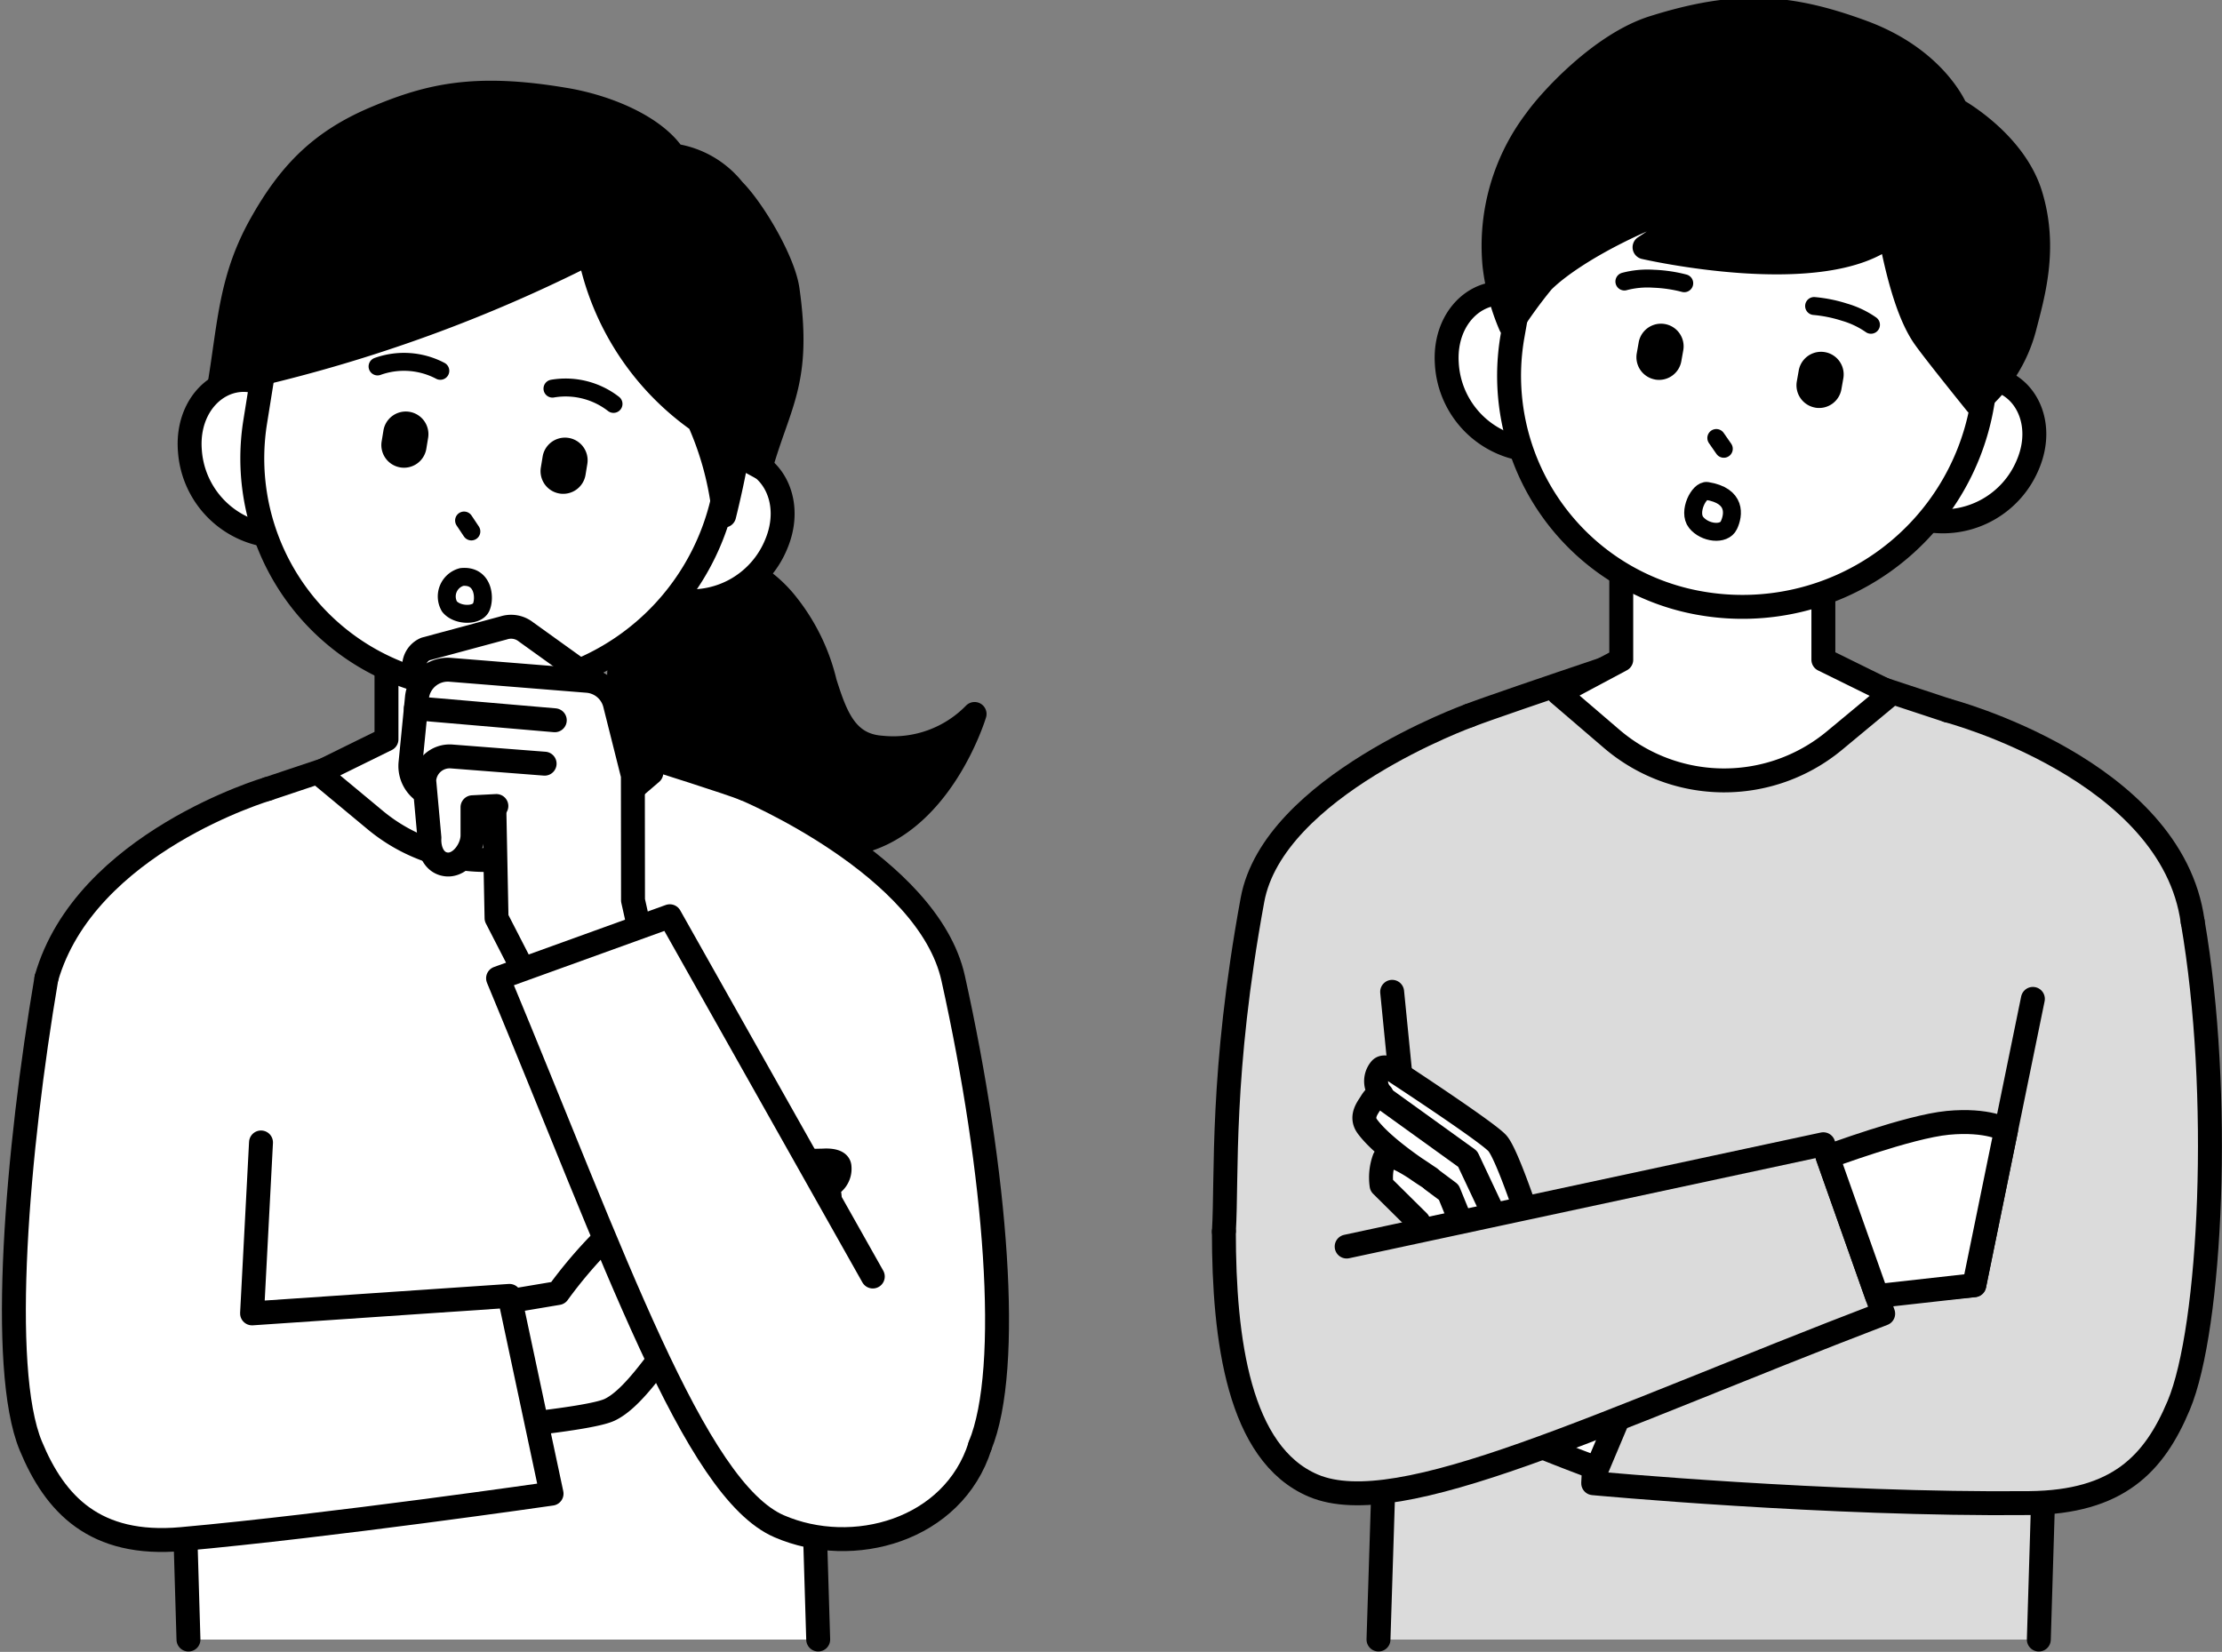 <svg xmlns="http://www.w3.org/2000/svg" width="181.294" height="134.8" viewBox="0 0 181.294 134.8">
  <rect x="0" y="0" width="181.294" height="134.8" fill="#808080" stroke="none"/>
  <g id="グループ_56119" data-name="グループ 56119" transform="translate(-1171.691 -1496.884)">
    <g id="グループ_2486" data-name="グループ 2486" transform="translate(1172.825 1504.448)">
      <path id="パス_1220" data-name="パス 1220" d="M154.2,124.74H102.82l-.862-29.175h51.359Z" transform="translate(-88.577 1.49)" fill="#fff"/>
      <line id="線_487" data-name="線 487" x1="0.862" y1="29.175" transform="translate(13.381 97.055)" fill="none" stroke="#000" stroke-linecap="round" stroke-linejoin="round" stroke-width="1.952"/>
      <line id="線_488" data-name="線 488" x2="0.882" y2="29.175" transform="translate(64.741 97.054)" fill="none" stroke="#000" stroke-linecap="round" stroke-linejoin="round" stroke-width="1.952"/>
      <path id="パス_1221" data-name="パス 1221" d="M141.044,41.966c2.893-.381,5.738,1.348,7.506,3.67a16.282,16.282,0,0,1,3,6.25c.882,2.782,1.732,5.118,4.645,5.31a9.265,9.265,0,0,0,7.565-2.751s-2.808,9.376-10.109,10.59c-4.141.689-8.855-.864-12.472-2.993a12.662,12.662,0,0,1-6.423-10.208c-.1-4.2,2.516-9.371,6.289-9.868" transform="translate(-85.378 -3.746)"/>
      <path id="パス_1222" data-name="パス 1222" d="M141.044,41.966c2.893-.381,5.738,1.348,7.506,3.67a16.282,16.282,0,0,1,3,6.25c.882,2.782,1.732,5.118,4.645,5.31a9.265,9.265,0,0,0,7.565-2.751s-2.808,9.376-10.109,10.59c-4.141.689-8.855-.864-12.472-2.993a12.662,12.662,0,0,1-6.423-10.208C134.652,47.638,137.271,42.463,141.044,41.966Z" transform="translate(-85.378 -3.746)" fill="none" stroke="#000" stroke-linecap="round" stroke-linejoin="round" stroke-width="1.952"/>
      <path id="パス_1223" data-name="パス 1223" d="M166.408,74.917c-2.043-9.2-17-15.454-17-15.454-2.655-1.049-19.958-6.347-19.958-6.347s-16.121,5.4-18.963,6.347c0,0-14.9,4.376-18.062,15.454-2.371,13.94-3.905,31.8-1.276,38.157,1.973,4.766,5.217,8.247,12.3,7.611l.582-.056,19.219-8.816,20.157-7.149,12.133,15.889c5.372.743,11.258-1.769,13.061-7.479,2.629-6.352,1.334-22.292-2.189-38.157" transform="translate(-89.768 -2.653)" fill="#fff"/>
      <path id="パス_1224" data-name="パス 1224" d="M108.641,59.464c2.842-.944,18.964-6.347,18.964-6.347s17.3,5.3,19.957,6.347" transform="translate(-87.926 -2.653)" fill="none" stroke="#000" stroke-linecap="round" stroke-linejoin="round" stroke-width="1.952"/>
      <path id="パス_1225" data-name="パス 1225" d="M110.247,58.9s-14.9,4.376-18.062,15.454" transform="translate(-89.532 -2.089)" fill="none" stroke="#000" stroke-linecap="round" stroke-linejoin="round" stroke-width="1.952"/>
      <path id="パス_1226" data-name="パス 1226" d="M144.1,58.9s14.961,6.252,17,15.454c3.522,15.863,4.817,31.8,2.189,38.155" transform="translate(-84.465 -2.089)" fill="none" stroke="#000" stroke-linecap="round" stroke-linejoin="round" stroke-width="1.952"/>
      <path id="パス_1227" data-name="パス 1227" d="M140.985,100.306c.762-1.05,3.694-4.4,3.694-4.4l4.119-.923a4.5,4.5,0,0,0,.967-1.959c.078-.915-2.976-.657-3.979-.649,0,0,4.394.012,6.551-.846.93-.37.775-1.335.781-1.815.013-.987-.385-1.009-.385-1.009a1.537,1.537,0,0,0,1.183-1.658c-.03-.628-1.306-.511-1.306-.511s-8.789.169-10,.518c-1.171.34-5.774,4.135-8.191,6.174a37.365,37.365,0,0,0-3.471,4.117l-8.271,1.39.552,9.817s10.132-.824,11.934-1.68c1.76-.837,3.64-3.566,5.816-6.566" transform="translate(-86.555 0.608)" fill="#fff"/>
      <path id="パス_1228" data-name="パス 1228" d="M140.985,100.306c.762-1.05,3.694-4.4,3.694-4.4l4.119-.923a4.5,4.5,0,0,0,.967-1.959c.078-.915-2.976-.657-3.979-.649,0,0,4.394.012,6.551-.846.93-.37.775-1.335.781-1.815.013-.987-.385-1.009-.385-1.009a1.537,1.537,0,0,0,1.183-1.658c-.03-.628-1.306-.511-1.306-.511s-8.789.169-10,.518c-1.171.34-5.774,4.135-8.191,6.174a37.365,37.365,0,0,0-3.471,4.117l-8.271,1.39.552,9.817s10.132-.824,11.934-1.68C136.93,106.034,138.809,103.306,140.985,100.306Z" transform="translate(-86.555 0.608)" fill="none" stroke="#000" stroke-linecap="round" stroke-linejoin="round" stroke-width="1.952"/>
      <path id="パス_1229" data-name="パス 1229" d="M143.964,91.9l-1.656.133-3.783,2.721" transform="translate(-85.009 1.131)" fill="none" stroke="#000" stroke-linecap="round" stroke-linejoin="round" stroke-width="1.952"/>
      <path id="パス_1230" data-name="パス 1230" d="M151.384,88.65l-8.945.571-3.805,2.439" transform="translate(-84.998 0.815)" fill="none" stroke="#000" stroke-linecap="round" stroke-linejoin="round" stroke-width="1.952"/>
      <path id="パス_1231" data-name="パス 1231" d="M130.2,98.9l-21,1.428.73-13.949-17.5-13.4c-2.372,13.94-3.907,31.8-1.278,38.155,1.973,4.767,5.217,8.248,12.3,7.611,12.135-1.092,30.191-3.705,30.191-3.705Z" transform="translate(-89.768 -0.714)" fill="#fff"/>
      <path id="パス_1232" data-name="パス 1232" d="M92.421,72.979c-2.371,13.94-3.906,31.8-1.276,38.155,1.973,4.767,5.217,8.248,12.3,7.612,12.134-1.092,30.191-3.707,30.191-3.707L130.2,98.9l-21,1.428.73-13.949" transform="translate(-89.768 -0.714)" fill="none" stroke="#000" stroke-linecap="round" stroke-linejoin="round" stroke-width="1.952"/>
      <path id="パス_1233" data-name="パス 1233" d="M139.567,58.685,135.236,62.4a14.1,14.1,0,0,1-18.191.144L112.4,58.685l5.558-2.735V47.686h16.491V55.95Z" transform="translate(-87.559 -3.183)" fill="#fff"/>
      <path id="パス_1234" data-name="パス 1234" d="M139.567,58.685,135.236,62.4a14.1,14.1,0,0,1-18.191.144L112.4,58.685l5.558-2.735V47.686h16.491V55.95Z" transform="translate(-87.559 -3.183)" fill="none" stroke="#000" stroke-linecap="round" stroke-linejoin="round" stroke-width="1.952"/>
      <path id="パス_1235" data-name="パス 1235" d="M102.853,34.3a7.5,7.5,0,0,0,5.977,6.807l1.9-10.868c-3.4-3.786-8.291-.922-7.88,4.061" transform="translate(-88.492 -5.056)" fill="#fff"/>
      <path id="パス_1236" data-name="パス 1236" d="M102.853,34.3a7.5,7.5,0,0,0,5.977,6.807l1.9-10.868C107.328,26.449,102.442,29.313,102.853,34.3Z" transform="translate(-88.492 -5.056)" fill="none" stroke="#000" stroke-linecap="round" stroke-linejoin="round" stroke-width="1.952"/>
      <path id="パス_1237" data-name="パス 1237" d="M147.131,41.329a7.5,7.5,0,0,1-7.792,4.621L140.9,35.027c4.41-2.545,8.169,1.692,6.234,6.3" transform="translate(-84.93 -4.493)" fill="#fff"/>
      <path id="パス_1238" data-name="パス 1238" d="M147.131,41.329a7.5,7.5,0,0,1-7.792,4.621L140.9,35.027C145.307,32.482,149.066,36.72,147.131,41.329Z" transform="translate(-84.93 -4.493)" fill="none" stroke="#000" stroke-linecap="round" stroke-linejoin="round" stroke-width="1.952"/>
      <path id="パス_1239" data-name="パス 1239" d="M123.587,55.212h0a18.837,18.837,0,0,1-15.86-21.624l.94-5.874a19.55,19.55,0,0,1,22.187-16.188l.029,0a19.091,19.091,0,0,1,16.074,21.914l-.854,5.34a19.838,19.838,0,0,1-22.515,16.428" transform="translate(-88.038 -6.733)" fill="#fff"/>
      <path id="パス_1240" data-name="パス 1240" d="M123.587,55.212h0a18.837,18.837,0,0,1-15.86-21.624l.94-5.874a19.55,19.55,0,0,1,22.187-16.188l.029,0a19.091,19.091,0,0,1,16.074,21.914l-.854,5.34A19.838,19.838,0,0,1,123.587,55.212Z" transform="translate(-88.038 -6.733)" fill="none" stroke="#000" stroke-linecap="round" stroke-linejoin="round" stroke-width="1.952"/>
      <path id="パス_1241" data-name="パス 1241" d="M116.8,27.527a6.368,6.368,0,0,1,5.119.357" transform="translate(-87.128 -5.188)" fill="none" stroke="#000" stroke-linecap="round" stroke-linejoin="round" stroke-width="1.464"/>
      <path id="パス_1242" data-name="パス 1242" d="M134.782,30.395a6.372,6.372,0,0,0-4.979-1.247" transform="translate(-85.86 -4.999)" fill="none" stroke="#000" stroke-linecap="round" stroke-linejoin="round" stroke-width="1.464"/>
      <path id="パス_1243" data-name="パス 1243" d="M130.464,37.347h0a1.848,1.848,0,0,0,2.123-1.523l.146-.891a1.847,1.847,0,0,0-3.646-.6l-.146.89a1.847,1.847,0,0,0,1.523,2.123" transform="translate(-85.947 -4.637)"/>
      <path id="パス_1244" data-name="パス 1244" d="M118.63,35.406h0a1.848,1.848,0,0,0,2.123-1.523l.146-.891a1.847,1.847,0,0,0-3.646-.6l-.146.89a1.847,1.847,0,0,0,1.523,2.123" transform="translate(-87.102 -4.826)"/>
      <line id="線_489" data-name="線 489" x1="0.595" y1="0.892" transform="translate(36.73 34.912)" fill="none" stroke="#000" stroke-linecap="round" stroke-linejoin="round" stroke-width="1.464"/>
      <path id="パス_1245" data-name="パス 1245" d="M123.165,43.148a1.643,1.643,0,0,0-1,2.406c.621.775,2.248.8,2.586.063s.2-2.643-1.585-2.468" transform="translate(-86.629 -3.627)" fill="#fff"/>
      <path id="パス_1246" data-name="パス 1246" d="M123.165,43.148a1.643,1.643,0,0,0-1,2.406c.621.775,2.248.8,2.586.063S124.95,42.973,123.165,43.148Z" transform="translate(-86.629 -3.627)" fill="none" stroke="#000" stroke-linecap="round" stroke-linejoin="round" stroke-width="1.464"/>
      <path id="パス_1247" data-name="パス 1247" d="M105.062,30.905c.822-5.01.9-8.636,3.392-13.061,2.344-4.171,4.9-6.753,9.3-8.615S125.9,6.489,133.1,7.69c3.494.554,7.442,2.207,9.006,4.578a7.613,7.613,0,0,1,4.869,2.8c1.65,1.657,4.1,5.835,4.424,8.151,1.058,7.467-.7,9.2-2.2,14.493l-1.922-1.045c-.342,2.157-1.053,4.98-1.053,4.98a25.222,25.222,0,0,0-2.058-7.715,21.982,21.982,0,0,1-8.931-13.713,121.227,121.227,0,0,1-27.352,9.97Z" transform="translate(-88.274 -7.14)"/>
      <path id="パス_1248" data-name="パス 1248" d="M105.062,30.905c.822-5.01.9-8.636,3.392-13.061,2.344-4.171,4.9-6.753,9.3-8.615S125.9,6.489,133.1,7.69c3.494.554,7.442,2.207,9.006,4.578a7.613,7.613,0,0,1,4.869,2.8c1.65,1.657,4.1,5.835,4.424,8.151,1.058,7.467-.7,9.2-2.2,14.493l-1.922-1.045c-.342,2.157-1.053,4.98-1.053,4.98a25.222,25.222,0,0,0-2.058-7.715,21.982,21.982,0,0,1-8.931-13.713,121.227,121.227,0,0,1-27.352,9.97Z" transform="translate(-88.274 -7.14)" fill="none" stroke="#000" stroke-linecap="round" stroke-linejoin="round" stroke-width="1.952"/>
      <path id="パス_1249" data-name="パス 1249" d="M129.351,54.167l-1.531-2a1.853,1.853,0,0,0-2.168-.673l-3.178.693a2.92,2.92,0,0,1-2.528-.952l-.214-.391a1.523,1.523,0,0,1,.706-2.181l6.395-1.724a1.956,1.956,0,0,1,1.809.328l6.607,4.745Z" transform="translate(-86.863 -3.265)" fill="#fff"/>
      <path id="パス_1250" data-name="パス 1250" d="M129.351,54.167l-1.531-2a1.853,1.853,0,0,0-2.168-.673l-3.178.693a2.92,2.92,0,0,1-2.528-.952l-.214-.391a1.523,1.523,0,0,1,.706-2.181l6.395-1.724a1.956,1.956,0,0,1,1.809.328l6.607,4.745Z" transform="translate(-86.863 -3.265)" fill="none" stroke="#000" stroke-linecap="round" stroke-linejoin="round" stroke-width="1.952"/>
      <path id="パス_1251" data-name="パス 1251" d="M135.931,52.854l1.462,5.818.012,10.188,1.233,5.518-10.149.247-2.219-4.32-.176-8.848-4.88-1.09a2.527,2.527,0,0,1-1.964-2.714l.525-5.335a2.529,2.529,0,0,1,2.719-2.271l11.19.9a2.526,2.526,0,0,1,2.248,1.9" transform="translate(-86.891 -2.953)" fill="#fff"/>
      <path id="パス_1252" data-name="パス 1252" d="M135.931,52.854l1.462,5.818.012,10.188,1.233,5.518-10.149.247-2.219-4.32-.176-8.848-4.88-1.09a2.527,2.527,0,0,1-1.964-2.714l.525-5.335a2.529,2.529,0,0,1,2.719-2.271l11.19.9A2.526,2.526,0,0,1,135.931,52.854Z" transform="translate(-86.891 -2.953)" fill="none" stroke="#000" stroke-linecap="round" stroke-linejoin="round" stroke-width="1.952"/>
      <line id="線_490" data-name="線 490" x1="11.333" y1="0.975" transform="translate(32.798 50.237)" fill="none" stroke="#000" stroke-linecap="round" stroke-linejoin="round" stroke-width="1.952"/>
      <path id="パス_1253" data-name="パス 1253" d="M122.506,56.491l7.587.588-3.936,3.456-1.947.1,0,2.307c-.007,1.122-.978,2.464-2.1,2.362-1.028-.094-1.476-1.151-1.416-2.182l-.425-4.679a2.079,2.079,0,0,1,2.237-1.95" transform="translate(-86.791 -2.324)" fill="#fff"/>
      <path id="パス_1254" data-name="パス 1254" d="M130.092,57.079l-7.587-.588a2.08,2.08,0,0,0-2.237,1.952l.425,4.678c-.06,1.031.387,2.088,1.416,2.182,1.117.1,2.089-1.24,2.1-2.362l0-2.307,1.947-.1" transform="translate(-86.791 -2.324)" fill="none" stroke="#000" stroke-linecap="round" stroke-linejoin="round" stroke-width="1.952"/>
      <path id="パス_1255" data-name="パス 1255" d="M156.331,97.772l-16.561-29.4-14.013,5.06c9.507,22.84,16,41.716,22.936,44.72,5.21,2.258,12.087.869,15.237-4.078.476-.747-7.6-16.3-7.6-16.3" transform="translate(-86.255 -1.164)" fill="#fff"/>
      <path id="パス_1256" data-name="パス 1256" d="M165.085,111.585c-2.189,6.93-10.394,9.163-16.39,6.565-6.935-3-13.43-21.882-22.937-44.72l14.013-5.061,16.563,29.4" transform="translate(-86.255 -1.164)" fill="none" stroke="#000" stroke-linecap="round" stroke-linejoin="round" stroke-width="1.952"/>
    </g>
    <g id="グループ_2487" data-name="グループ 2487" transform="translate(1271.548 1497.684)">
      <path id="パス_1189" data-name="パス 1189" d="M67.648,95.565l-.9,29.175H12.888l.924-29.175Z" transform="translate(-0.272 8.254)" fill="#dbdbdb"/>
      <line id="線_483" data-name="線 483" y1="29.175" x2="0.885" transform="translate(66.492 103.819)" fill="none" stroke="#000" stroke-linecap="round" stroke-linejoin="round" stroke-width="1.952"/>
      <line id="線_484" data-name="線 484" x1="0.925" y2="29.175" transform="translate(12.615 103.818)" fill="none" stroke="#000" stroke-linecap="round" stroke-linejoin="round" stroke-width="1.952"/>
      <path id="パス_1190" data-name="パス 1190" d="M3.307,69.1c1.7-9.277,17.7-15.052,17.7-15.052,2.695-1.049,19.8-6.749,19.8-6.749s16.356,5.4,19.239,6.347c0,0,18.3,4.8,19.978,17.237C82.428,84.82,81.546,104,78.879,110.348c-1.56,3.714-3.728,6.41-8.009,7.464l-4.761-2.327-48.49-3.374-5.7,5.384a9.345,9.345,0,0,1-3.649-.606C2.181,114.3.976,104.986.976,96.166,1.248,91.528.7,83.313,3.307,69.1" transform="translate(-0.975 3.543)" fill="#dbdbdb"/>
      <path id="パス_1191" data-name="パス 1191" d="M59.493,53.642c-2.883-.944-19.238-6.347-19.238-6.347s-17.1,5.7-19.8,6.749" transform="translate(-0.425 3.543)" fill="none" stroke="#000" stroke-linecap="round" stroke-linejoin="round" stroke-width="1.952"/>
      <path id="パス_1192" data-name="パス 1192" d="M2.256,53.078s18.3,4.8,19.978,17.237" transform="translate(56.812 4.108)" fill="none" stroke="#000" stroke-linecap="round" stroke-linejoin="round" stroke-width="1.952"/>
      <path id="パス_1193" data-name="パス 1193" d="M76.056,53.444s-16,5.776-17.7,15.052c-2.612,14.217-2.059,22.43-2.331,27.07" transform="translate(-56.024 4.143)" fill="none" stroke="#000" stroke-linecap="round" stroke-linejoin="round" stroke-width="1.952"/>
      <path id="パス_1194" data-name="パス 1194" d="M1.66,101.226l30.408-2.789,4.784-23.363L49.89,68.782c2.406,13.942,1.523,33.118-1.144,39.469-2,4.767-4.958,7.894-12.172,7.967-16.411.167-35.6-1.622-35.6-1.622Z" transform="translate(29.158 5.64)" fill="#dbdbdb"/>
      <path id="パス_1195" data-name="パス 1195" d="M49.89,68.782c2.406,13.94,1.523,33.118-1.145,39.469-2,4.767-4.957,7.894-12.171,7.967-16.411.167-35.6-1.622-35.6-1.622l.684-13.371,30.408-2.789,4.783-23.363" transform="translate(29.158 5.64)" fill="none" stroke="#000" stroke-linecap="round" stroke-linejoin="round" stroke-width="1.952"/>
      <line id="線_485" data-name="線 485" x2="1.891" y2="19.078" transform="translate(13.729 80.136)" fill="none" stroke="#000" stroke-linecap="round" stroke-linejoin="round" stroke-width="1.952"/>
      <path id="パス_1196" data-name="パス 1196" d="M48.626,97.89c-.087-1.294-.791-5.689-.791-5.689l-3-2.971a4.5,4.5,0,0,1,.224-2.173c.42-.818,2.869,1.024,3.714,1.565,0,0-3.728-2.326-5.1-4.2-.59-.808.053-1.543.3-1.954.514-.842.863-.65.863-.65a1.537,1.537,0,0,1-.121-2.034c.358-.516,1.377.262,1.377.262s7.356,4.814,8.191,5.751c.812.91,2.693,6.571,3.657,9.584a37.35,37.35,0,0,1,.752,5.331l7.127,3.553-3.4,8.064s-11.288-4.1-12.358-5.789c-1.046-1.644-1.188-4.955-1.437-8.652" transform="translate(-31.969 6.697)" fill="#fff"/>
      <path id="パス_1197" data-name="パス 1197" d="M48.626,97.89c-.087-1.294-.791-5.689-.791-5.689l-3-2.971a4.5,4.5,0,0,1,.224-2.173c.42-.818,2.869,1.024,3.714,1.565,0,0-3.728-2.326-5.1-4.2-.59-.808.053-1.543.3-1.954.514-.842.863-.65.863-.65a1.537,1.537,0,0,1-.121-2.034c.358-.516,1.377.262,1.377.262s7.356,4.814,8.191,5.751c.812.91,2.693,6.571,3.657,9.584a37.35,37.35,0,0,1,.752,5.331l7.127,3.553-3.4,8.064s-11.288-4.1-12.358-5.789C49.016,104.9,48.875,101.588,48.626,97.89Z" transform="translate(-31.969 6.697)" fill="none" stroke="#000" stroke-linecap="round" stroke-linejoin="round" stroke-width="1.952"/>
      <path id="パス_1198" data-name="パス 1198" d="M55.955,87.988l1.332.993L59.046,93.3" transform="translate(-38.939 7.514)" fill="none" stroke="#000" stroke-linecap="round" stroke-linejoin="round" stroke-width="1.952"/>
      <path id="パス_1199" data-name="パス 1199" d="M54.4,81.639l7.274,5.239L63.6,90.966" transform="translate(-41.783 6.895)" fill="none" stroke="#000" stroke-linecap="round" stroke-linejoin="round" stroke-width="1.952"/>
      <path id="パス_1200" data-name="パス 1200" d="M35.282,93.669,74.174,85.32l4.883,13.829c-23.151,8.869-39.458,17.02-46.5,14.029-6.089-2.587-7.295-11.9-7.295-20.722Z" transform="translate(-25.265 7.254)" fill="#dbdbdb"/>
      <path id="パス_1201" data-name="パス 1201" d="M25.266,92.455c0,8.82,1.205,18.135,7.293,20.722,7.041,2.991,23.347-5.16,46.5-14.029L74.175,85.32,35.283,93.669" transform="translate(-25.266 7.254)" fill="none" stroke="#000" stroke-linecap="round" stroke-linejoin="round" stroke-width="1.952"/>
      <path id="パス_1202" data-name="パス 1202" d="M20.158,97.873l7.94-.888L30.69,84.324s-1.459-.9-4.75-.588c-3.175.3-9.809,2.775-9.809,2.775Z" transform="translate(33.128 7.093)" fill="#fff"/>
      <path id="パス_1203" data-name="パス 1203" d="M20.158,97.873l7.94-.888L30.69,84.324s-1.459-.9-4.75-.588c-3.175.3-9.809,2.775-9.809,2.775Z" transform="translate(33.128 7.093)" fill="none" stroke="#000" stroke-linecap="round" stroke-linejoin="round" stroke-width="1.952"/>
      <path id="パス_1204" data-name="パス 1204" d="M24.646,52.767l4.332,3.715a14.1,14.1,0,0,0,18.19.144l4.647-3.859-5.558-2.735V41.768H29.766v8.264Z" transform="translate(2.656 3.004)" fill="#fff"/>
      <path id="パス_1205" data-name="パス 1205" d="M24.646,52.767l4.332,3.715a14.1,14.1,0,0,0,18.19.144l4.647-3.859-5.558-2.735V41.768H29.766v8.264Z" transform="translate(2.656 3.004)" fill="none" stroke="#000" stroke-linecap="round" stroke-linejoin="round" stroke-width="1.952"/>
      <path id="パス_1206" data-name="パス 1206" d="M50.479,27.792a7.5,7.5,0,0,0,5.865,6.9l2.08-10.836c-3.343-3.84-8.276-1.056-7.945,3.933" transform="translate(-32.289 1.081)" fill="#fff"/>
      <path id="パス_1207" data-name="パス 1207" d="M50.479,27.792a7.5,7.5,0,0,0,5.865,6.9l2.08-10.836C55.081,20.019,50.148,22.8,50.479,27.792Z" transform="translate(-32.289 1.081)" fill="none" stroke="#000" stroke-linecap="round" stroke-linejoin="round" stroke-width="1.952"/>
      <path id="パス_1208" data-name="パス 1208" d="M21.892,35.493a7.5,7.5,0,0,1-7.865,4.494l1.735-10.9c4.452-2.473,8.141,1.825,6.13,6.4" transform="translate(43.672 1.696)" fill="#fff"/>
      <path id="パス_1209" data-name="パス 1209" d="M21.892,35.493a7.5,7.5,0,0,1-7.865,4.494l1.735-10.9C20.214,26.616,23.9,30.915,21.892,35.493Z" transform="translate(43.672 1.696)" fill="none" stroke="#000" stroke-linecap="round" stroke-linejoin="round" stroke-width="1.952"/>
      <path id="パス_1210" data-name="パス 1210" d="M32.6,49.02h0A18.837,18.837,0,0,1,17.1,27.142l1.036-5.859A19.549,19.549,0,0,1,40.581,5.458l.027,0A19.092,19.092,0,0,1,56.323,27.637l-.941,5.324A19.838,19.838,0,0,1,32.6,49.02" transform="translate(6.459 -0.566)" fill="#fff"/>
      <path id="パス_1211" data-name="パス 1211" d="M32.6,49.02h0A18.837,18.837,0,0,1,17.1,27.142l1.036-5.859A19.549,19.549,0,0,1,40.581,5.458l.027,0A19.092,19.092,0,0,1,56.323,27.637l-.941,5.324A19.838,19.838,0,0,1,32.6,49.02Z" transform="translate(6.459 -0.566)" fill="none" stroke="#000" stroke-linecap="round" stroke-linejoin="round" stroke-width="1.952"/>
      <path id="パス_1212" data-name="パス 1212" d="M37.641,36.751c-.651-.105-1.577,1.711-.892,2.568.7.876,2.277,1.066,2.673.226s.623-2.4-1.78-2.794" transform="translate(1.782 2.514)" fill="#fff"/>
      <path id="パス_1213" data-name="パス 1213" d="M37.641,36.751c-.651-.105-1.577,1.711-.892,2.568.7.876,2.277,1.066,2.673.226S40.045,37.142,37.641,36.751Z" transform="translate(1.782 2.514)" fill="none" stroke="#000" stroke-linecap="round" stroke-linejoin="round" stroke-width="1.464"/>
      <path id="パス_1214" data-name="パス 1214" d="M40.054,21.2a7.369,7.369,0,0,1,2.389-.226,11.517,11.517,0,0,1,2.493.367" transform="translate(-7.376 0.972)" fill="none" stroke="#000" stroke-linecap="round" stroke-linejoin="round" stroke-width="1.464"/>
      <path id="パス_1215" data-name="パス 1215" d="M30.812,24.53A7.347,7.347,0,0,0,28.644,23.5a11.477,11.477,0,0,0-2.47-.5" transform="translate(21.983 1.172)" fill="none" stroke="#000" stroke-linecap="round" stroke-linejoin="round" stroke-width="1.464"/>
      <path id="パス_1216" data-name="パス 1216" d="M29.726,30.96h0a1.846,1.846,0,0,0,2.14-1.5l.157-.888a1.847,1.847,0,1,0-3.638-.643l-.157.889a1.849,1.849,0,0,0,1.5,2.14" transform="translate(18.518 1.505)"/>
      <path id="パス_1217" data-name="パス 1217" d="M41.626,28.871h0a1.846,1.846,0,0,0,2.14-1.5l.158-.888a1.847,1.847,0,1,0-3.638-.643l-.157.889a1.849,1.849,0,0,0,1.5,2.14" transform="translate(-6.442 1.301)"/>
      <line id="線_486" data-name="線 486" x1="0.612" y1="0.88" transform="translate(40.177 34.943)" fill="none" stroke="#000" stroke-linecap="round" stroke-linejoin="round" stroke-width="1.464"/>
      <path id="パス_1218" data-name="パス 1218" d="M53.121,33.092s-3.426-4.239-4.237-5.4c-1.252-1.785-2.134-4.984-2.783-8.4-5.334,4.453-20.042,1.064-20.042,1.064s4.647-3.008,5.439-4.091c-4.444.925-11.113,4.251-13.749,6.872a37.86,37.86,0,0,0-2.623,3.606,17.392,17.392,0,0,1-1.312-4.927A16.938,16.938,0,0,1,17.2,9.982c1.19-1.673,5.352-6.22,9.576-7.548C33.514.314,37.787.572,43.82,2.787s7.661,6.342,7.661,6.342,4.747,2.6,6.075,6.948.2,8.123-.5,10.833a11.969,11.969,0,0,1-3.932,6.183" transform="translate(8.263 -0.977)"/>
      <path id="パス_1219" data-name="パス 1219" d="M53.121,33.092s-3.426-4.239-4.237-5.4c-1.252-1.785-2.134-4.984-2.783-8.4-5.334,4.453-20.042,1.064-20.042,1.064s4.647-3.008,5.439-4.091c-4.444.925-11.113,4.251-13.749,6.872a37.86,37.86,0,0,0-2.623,3.606,17.392,17.392,0,0,1-1.312-4.927A16.938,16.938,0,0,1,17.2,9.982c1.19-1.673,5.352-6.22,9.576-7.548C33.514.314,37.787.572,43.82,2.787s7.661,6.342,7.661,6.342,4.747,2.6,6.075,6.948.2,8.123-.5,10.833A11.969,11.969,0,0,1,53.121,33.092Z" transform="translate(8.263 -0.977)" fill="none" stroke="#000" stroke-linecap="round" stroke-linejoin="round" stroke-width="1.952"/>
    </g>
  </g>
</svg>
